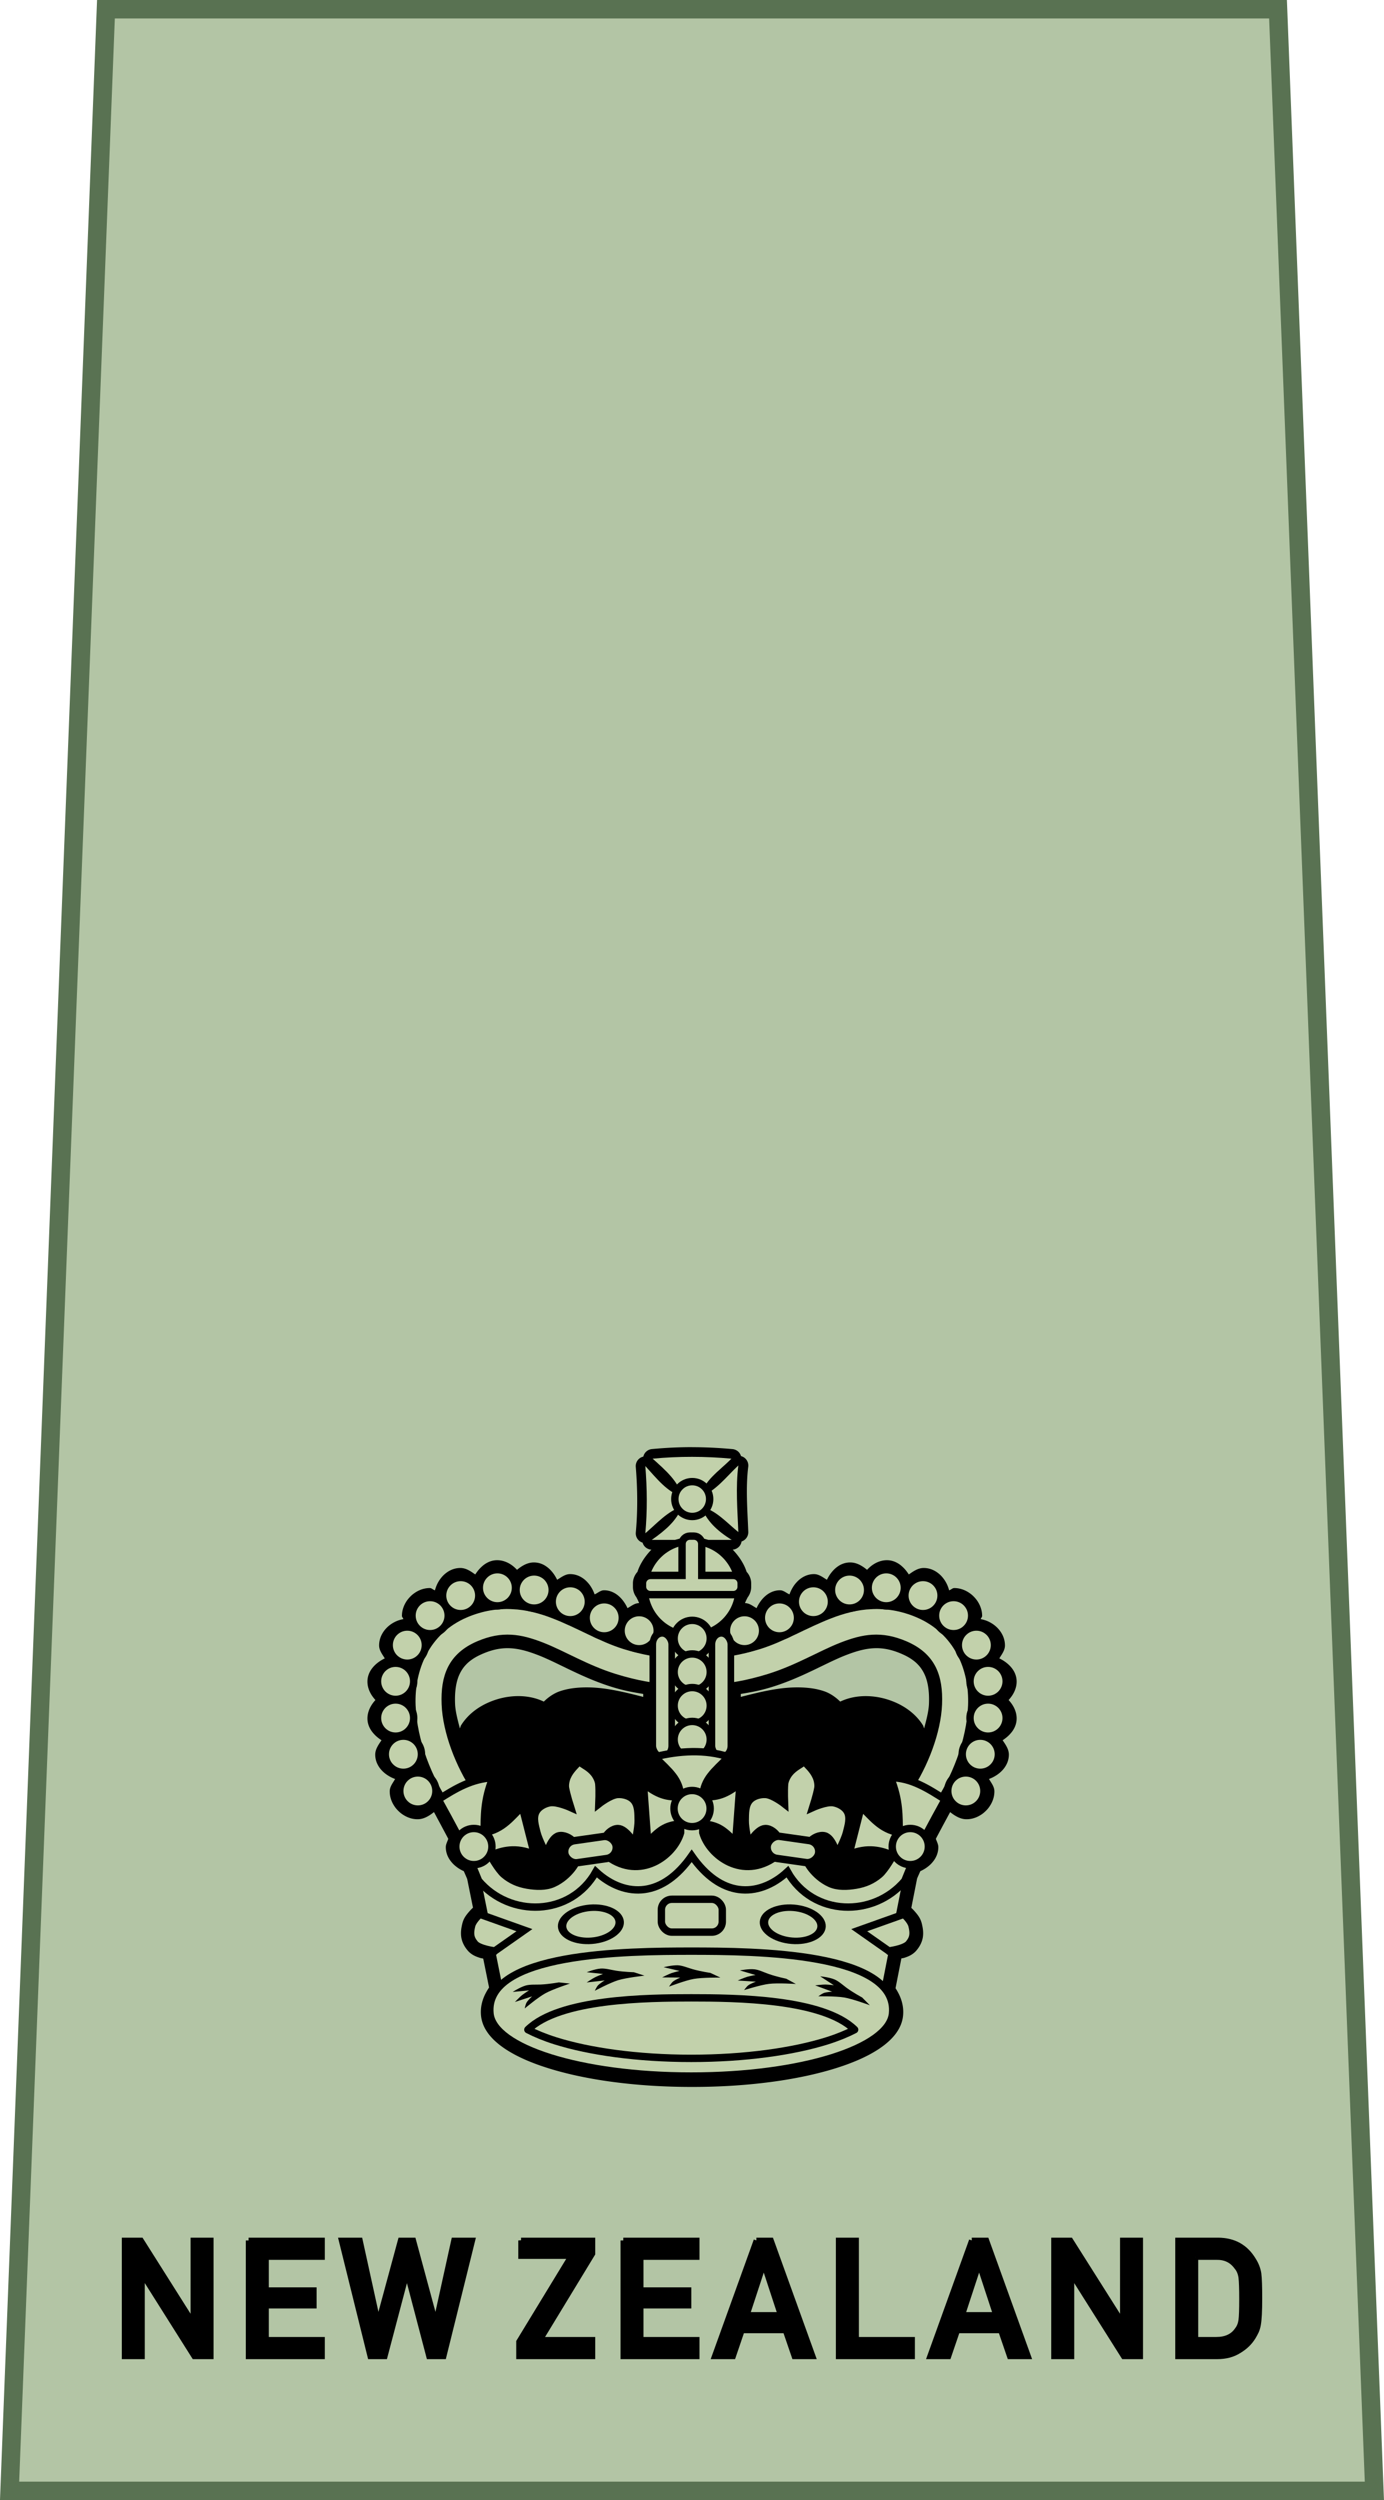 <?xml version="1.0" encoding="UTF-8" standalone="no"?>
<!-- Created with Inkscape (http://www.inkscape.org/) -->

<svg
   xmlns:dc="http://purl.org/dc/elements/1.1/"
   xmlns:cc="http://creativecommons.org/ns#"
   xmlns:rdf="http://www.w3.org/1999/02/22-rdf-syntax-ns#"
   xmlns:svg="http://www.w3.org/2000/svg"
   xmlns="http://www.w3.org/2000/svg"
   xmlns:sodipodi="http://sodipodi.sourceforge.net/DTD/sodipodi-0.dtd"
   xmlns:inkscape="http://www.inkscape.org/namespaces/inkscape"
   width="21.155mm"
   height="38.191mm"
   viewBox="0 0 74.959 135.323"
   id="svg9328"
   version="1.1"
   inkscape:version="0.91 r13725"
   sodipodi:docname="NZ Army OF-3.svg">
  <defs
     id="defs9330" />
  <sodipodi:namedview
     id="base"
     pagecolor="#ffffff"
     bordercolor="#666666"
     borderopacity="1.0"
     inkscape:pageopacity="0.0"
     inkscape:pageshadow="2"
     inkscape:zoom="3.3549346"
     inkscape:cx="37.479288"
     inkscape:cy="67.661528"
     inkscape:document-units="px"
     inkscape:current-layer="layer1"
     showgrid="false"
     fit-margin-top="0"
     fit-margin-left="0"
     fit-margin-right="0"
     fit-margin-bottom="0"
     inkscape:window-width="1366"
     inkscape:window-height="656"
     inkscape:window-x="0"
     inkscape:window-y="1"
     inkscape:window-maximized="1" />
  <g
     inkscape:label="Layer 1"
     inkscape:groupmode="layer"
     id="layer1"
     transform="translate(156.765,-464.701)">
    <g
       transform="translate(-34.657,32)"
       id="g15173">
      <g
         transform="translate(374.793,0)"
         id="g14274">
        <path
           style="fill:#b3c5a5;fill-opacity:1;fill-rule:evenodd;stroke:#597252;stroke-width:1;stroke-linecap:butt;stroke-linejoin:miter;stroke-miterlimit:4;stroke-dasharray:none;stroke-opacity:1"
           d="m -491.163,433.201 -5.219,134.323 73.919,0 -5.219,-134.323 z"
           id="path14276"
           inkscape:connector-curvature="0"
           sodipodi:nodetypes="ccccc" />
        <path
           id="path14278"
           d="m -490.153,553.968 0,6.275 0.943,0 0,-4.459 0.018,0 2.814,4.459 0.893,0 0,-6.275 -0.943,0 0,4.459 -0.018,0 -2.818,-4.459 -0.889,0 z m 6.715,0 0,6.275 3.979,0 0,-0.9 -3.033,0 0,-1.842 2.588,0 0,-0.844 -2.588,0 0,-1.789 3.033,0 0,-0.9 -3.979,0 z m 5.037,0 1.555,6.275 0.785,0 1.193,-4.523 0.016,0 1.188,4.523 0.791,0 1.555,-6.275 -0.994,0 -0.982,4.459 -0.018,0 -1.205,-4.459 -0.684,0 -1.209,4.459 -0.018,0 -0.979,-4.459 -0.994,0 z m 9.721,0 0,0.848 2.713,0 -2.824,4.635 0,0.793 3.978,0 0,-0.9 -2.834,0 2.834,-4.66 0,-0.715 -3.867,0 z m 5.537,0 0,6.275 3.977,0 0,-0.9 -3.033,0 0,-1.842 2.59,0 0,-0.844 -2.59,0 0,-1.789 3.033,0 0,-0.9 -3.977,0 z m 7.211,0 -2.264,6.275 1,0 0.478,-1.404 2.361,0 0.482,1.404 0.996,0 -2.264,-6.275 -0.791,0 z m 4.453,0 0,6.275 3.979,0 0,-0.9 -3.033,0 0,-5.375 -0.945,0 z m 7.211,0 -2.264,6.275 1,0 0.479,-1.404 2.361,0 0.482,1.404 0.996,0 -2.264,-6.275 -0.791,0 z m 4.453,0 0,6.275 0.945,0 0,-4.459 0.016,0 2.816,4.459 0.893,0 0,-6.275 -0.943,0 0,4.459 -0.018,0 -2.82,-4.459 -0.889,0 z m 6.717,0 0,6.275 2.115,0 c 0.467,0 0.86,-0.104 1.182,-0.311 0.325,-0.192 0.579,-0.437 0.762,-0.732 0.068,-0.112 0.125,-0.219 0.174,-0.322 0.046,-0.106 0.081,-0.226 0.104,-0.361 0.048,-0.267 0.072,-0.738 0.072,-1.412 0,-0.634 -0.015,-1.08 -0.047,-1.338 -0.04,-0.258 -0.136,-0.505 -0.287,-0.74 -0.421,-0.7 -1.053,-1.053 -1.896,-1.059 l -2.178,0 z m 0.943,0.9 1.129,0 c 0.478,-0.011 0.847,0.165 1.109,0.529 0.128,0.146 0.21,0.337 0.244,0.572 0.026,0.235 0.039,0.625 0.039,1.17 0,0.559 -0.013,0.941 -0.039,1.145 -0.029,0.207 -0.096,0.377 -0.201,0.512 -0.239,0.364 -0.623,0.547 -1.152,0.547 l -1.129,0 0,-4.475 z m -23.389,0.387 0.018,0 0.9,2.742 -1.818,0 0.9,-2.742 z m 11.664,0 0.018,0 0.9,2.742 -1.818,0 0.9,-2.742 z"
           style="font-variant:normal;font-weight:bold;font-size:medium;font-family:'DIN Alternate';-inkscape-font-specification:DINAlternate-Bold;writing-mode:lr-tb;fill:#000000;fill-opacity:1;fill-rule:nonzero;stroke:#000000;stroke-width:0.3;stroke-linecap:butt;stroke-linejoin:miter;stroke-miterlimit:10;stroke-dasharray:none;stroke-opacity:1"
           inkscape:connector-curvature="0" />
      </g>
      <g
         transform="translate(-11.031,364.456)"
         id="g29307"
         style="fill:#c2d1ab;fill-opacity:1;stroke:#000000">
        <path
           inkscape:connector-curvature="0"
           transform="translate(-260.754,25.488)"
           style="display:inline;fill:#000000;fill-opacity:1;stroke:none;stroke-width:0.4;stroke-linecap:butt;stroke-linejoin:miter;stroke-miterlimit:4;stroke-dasharray:none;stroke-opacity:1"
           d="m 187.168,121.086 c -0.728,-4.9e-4 -1.456,0.035 -2.184,0.104 a 0.527,0.527 0 0 0 -0.463,0.408 0.527,0.527 0 0 0 -0.41,0.557 c 0.097,1.189 0.11,2.371 0.002,3.549 a 0.527,0.527 0 0 0 0.367,0.551 0.527,0.527 0 0 0 0.477,0.379 c -0.368,0.386 -0.671,0.841 -0.799,1.359 l 0.209,-0.305 c -0.229,0.161 -0.41,0.445 -0.41,0.773 l 0,0.189 c 0,0.256 0.108,0.49 0.268,0.656 l -0.146,-0.322 c 0.016,0.199 0.157,0.358 0.213,0.549 -0.004,-2e-5 -0.006,-0.004 -0.01,-0.004 -0.233,9e-5 -0.415,0.163 -0.619,0.271 -0.243,-0.526 -0.686,-0.967 -1.271,-0.967 -0.192,9e-5 -0.336,0.147 -0.51,0.223 -0.206,-0.593 -0.694,-1.099 -1.33,-1.098 -0.263,1.1e-4 -0.476,0.171 -0.699,0.307 -0.249,-0.513 -0.685,-0.939 -1.26,-0.939 -0.344,1.4e-4 -0.651,0.181 -0.914,0.4 -0.282,-0.307 -0.658,-0.521 -1.076,-0.521 -0.513,2.1e-4 -0.91,0.345 -1.186,0.773 -0.246,-0.175 -0.502,-0.352 -0.805,-0.352 -0.677,2.8e-4 -1.213,0.561 -1.377,1.209 -0.101,-0.024 -0.174,-0.123 -0.279,-0.123 -0.79,-0.001 -1.509,0.718 -1.51,1.508 3e-5,0.066 0.067,0.111 0.076,0.176 -0.699,0.116 -1.312,0.706 -1.312,1.422 -4.1e-4,0.264 0.171,0.477 0.307,0.701 -0.513,0.25 -0.94,0.684 -0.939,1.26 1.6e-4,0.374 0.18,0.721 0.434,0.994 -0.253,0.273 -0.433,0.621 -0.434,0.994 -8e-4,0.509 0.338,0.907 0.762,1.184 -0.164,0.24 -0.34,0.485 -0.34,0.777 2.6e-4,0.628 0.495,1.108 1.078,1.32 -0.125,0.216 -0.293,0.417 -0.293,0.668 -0.001,0.79 0.718,1.509 1.508,1.51 0.334,-1.4e-4 0.629,-0.18 0.889,-0.389 0.156,0.291 0.426,0.792 0.775,1.449 -0.049,0.151 -0.135,0.292 -0.135,0.451 5.8e-4,0.59 0.44,1.061 0.975,1.299 0.064,0.144 0.124,0.281 0.184,0.424 l 0.314,1.553 c -0.019,0.017 -0.107,0.095 -0.221,0.229 -0.125,0.147 -0.283,0.328 -0.357,0.633 -0.055,0.225 -0.095,0.461 -0.059,0.721 0.037,0.26 0.163,0.516 0.346,0.73 0.213,0.249 0.457,0.335 0.672,0.404 0.069,0.022 0.11,0.023 0.174,0.039 l 0.316,1.566 c -0.294,0.433 -0.493,0.942 -0.436,1.523 0.067,0.676 0.521,1.235 1.15,1.689 0.63,0.454 1.467,0.833 2.479,1.15 2.023,0.636 4.745,1.018 7.801,1.018 3.056,0 5.778,-0.382 7.801,-1.018 1.011,-0.318 1.849,-0.696 2.479,-1.15 0.63,-0.454 1.082,-1.013 1.148,-1.689 0.056,-0.565 -0.131,-1.061 -0.408,-1.486 l 0.316,-1.611 c 0.062,-0.016 0.104,-0.017 0.17,-0.039 0.209,-0.069 0.444,-0.157 0.648,-0.396 0.183,-0.214 0.31,-0.469 0.348,-0.729 0.037,-0.26 -0.003,-0.496 -0.059,-0.723 -0.075,-0.306 -0.234,-0.486 -0.359,-0.633 -0.108,-0.127 -0.183,-0.193 -0.209,-0.217 l 0.312,-1.586 c 0.057,-0.137 0.116,-0.266 0.176,-0.402 0.534,-0.237 0.974,-0.709 0.975,-1.299 a 0.527,0.527 0 0 0 0,-0.002 c -3.2e-4,-0.159 -0.085,-0.3 -0.135,-0.451 0.348,-0.656 0.618,-1.155 0.775,-1.445 0.259,0.207 0.554,0.387 0.887,0.387 0.791,0.001 1.511,-0.719 1.51,-1.51 -1e-4,-0.252 -0.168,-0.454 -0.293,-0.67 0.581,-0.213 1.076,-0.692 1.076,-1.318 4.6e-4,-0.292 -0.174,-0.537 -0.338,-0.777 0.423,-0.277 0.761,-0.675 0.76,-1.184 -1.5e-4,-0.374 -0.182,-0.721 -0.436,-0.994 0.254,-0.273 0.435,-0.62 0.436,-0.994 9.1e-4,-0.575 -0.425,-1.01 -0.938,-1.26 0.136,-0.224 0.305,-0.438 0.305,-0.701 -3e-4,-0.715 -0.614,-1.305 -1.312,-1.422 0.01,-0.065 0.076,-0.11 0.076,-0.176 -3.3e-4,-0.789 -0.719,-1.507 -1.508,-1.508 -0.106,4e-5 -0.18,0.099 -0.281,0.123 -0.164,-0.648 -0.7,-1.209 -1.377,-1.209 -0.302,1.3e-4 -0.56,0.177 -0.805,0.352 -0.275,-0.429 -0.673,-0.773 -1.186,-0.773 -0.418,1.7e-4 -0.794,0.215 -1.076,0.521 -0.263,-0.219 -0.57,-0.4 -0.914,-0.4 -0.575,2.4e-4 -1.011,0.427 -1.26,0.939 -0.223,-0.136 -0.436,-0.307 -0.699,-0.307 -0.635,2.7e-4 -1.122,0.505 -1.328,1.098 -0.175,-0.076 -0.319,-0.223 -0.512,-0.223 -0.585,2.5e-4 -1.029,0.44 -1.271,0.967 -0.204,-0.109 -0.386,-0.271 -0.619,-0.271 -0.003,0 -0.005,0.004 -0.008,0.004 0.055,-0.188 0.194,-0.345 0.211,-0.541 l -0.146,0.32 c 0.163,-0.169 0.27,-0.404 0.27,-0.662 l 0,-0.189 c 0,-0.332 -0.184,-0.616 -0.414,-0.775 l 0.211,0.305 c -0.128,-0.517 -0.43,-0.972 -0.797,-1.357 a 0.527,0.527 0 0 0 0.48,-0.443 0.527,0.527 0 0 0 0.363,-0.523 c -0.048,-1.219 -0.144,-2.392 -0.002,-3.521 a 0.527,0.527 0 0 0 -0.393,-0.576 0.527,0.527 0 0 0 -0.457,-0.379 c -0.727,-0.067 -1.456,-0.103 -2.184,-0.104 z m -9.834,10.885 c 0.465,0.026 0.939,0.16 1.49,0.373 1.08,0.418 2.363,1.213 3.99,1.719 0.678,0.211 1.194,0.296 1.701,0.381 l 0,0.16 c -0.943,-0.239 -1.933,-0.488 -2.869,-0.512 -0.577,-0.015 -1.128,0.033 -1.625,0.199 -0.339,0.113 -0.634,0.318 -0.891,0.568 -0.9,-0.431 -2.045,-0.382 -3.035,0.065 -0.575,0.259 -1.1,0.661 -1.449,1.223 -0.03,0.048 -0.036,0.112 -0.062,0.162 -0.117,-0.453 -0.244,-0.914 -0.26,-1.322 -0.028,-0.698 0.057,-1.251 0.275,-1.678 0.219,-0.427 0.569,-0.762 1.217,-1.039 0.584,-0.25 1.052,-0.325 1.518,-0.299 z m 19.646,0 c 0.465,-0.026 0.936,0.049 1.52,0.299 0.648,0.277 0.997,0.613 1.215,1.039 0.218,0.426 0.303,0.979 0.275,1.678 -0.016,0.409 -0.143,0.869 -0.26,1.322 -0.027,-0.05 -0.033,-0.114 -0.062,-0.162 -0.349,-0.561 -0.874,-0.963 -1.449,-1.223 -0.99,-0.446 -2.135,-0.495 -3.035,-0.065 -0.257,-0.25 -0.551,-0.455 -0.891,-0.568 -0.497,-0.166 -1.048,-0.214 -1.625,-0.199 -0.936,0.024 -1.926,0.272 -2.869,0.512 l 0,-0.16 c 0.507,-0.085 1.022,-0.17 1.701,-0.381 1.628,-0.506 2.912,-1.301 3.992,-1.719 0.552,-0.214 1.023,-0.347 1.488,-0.373 z m 3.055,6.146 -0.01,0.1 c 0.004,-0.023 -0.004,-0.042 0,-0.065 4.7e-4,-0.018 0.01,-0.017 0.01,-0.035 z m -25.756,0.002 c -7e-5,0.018 0.009,0.018 0.01,0.035 0.004,0.022 -0.004,0.041 0,0.062 l -0.01,-0.098 z"
           id="path29309" />
        <g
           transform="matrix(0.983,0,0,0.983,-168.806,37.606)"
           style="fill:#c2d1ab;fill-opacity:1;stroke:#000000;stroke-width:0.407;stroke-miterlimit:4;stroke-dasharray:none;stroke-opacity:1"
           id="g29311">
          <path
             sodipodi:nodetypes="ccsscccccsscccc"
             inkscape:connector-curvature="0"
             id="path29313"
             d="M 89.284,136.426 86.286,135.712 c 0,0 -2.147,-2.505 -2.316,-4.003 -0.078,-0.691 0.565,-1.785 0.586,-2.479 0.011,-0.359 -0.267,-0.693 -0.266,-1.051 -0.506,-2.749 3.084,-3.734 4.516,-2.668 1.153,-1.94 6.22,-0.232 8.047,0.41 1.828,-0.642 6.895,-2.35 8.047,-0.41 1.432,-1.067 5.022,-0.081 4.516,2.668 0.002,0.358 -0.276,0.692 -0.266,1.051 0.021,0.694 0.663,1.788 0.586,2.479 -0.169,1.499 -2.316,4.003 -2.316,4.003 l -2.998,0.714 -7.569,-0.714 z"
             style="display:inline;fill:#000000;fill-opacity:1;stroke:#000000;stroke-width:0.407;stroke-linecap:butt;stroke-linejoin:miter;stroke-miterlimit:4;stroke-dasharray:none;stroke-opacity:1" />
          <g
             style="fill:#c2d1ab;fill-opacity:1;stroke:#000000;stroke-width:1.105;stroke-miterlimit:4;stroke-dasharray:none;stroke-opacity:1"
             id="g29315"
             transform="matrix(0.368,0,0,0.368,79.767,111.977)">
            <g
               style="fill:#c2d1ab;fill-opacity:1;stroke:#000000;stroke-width:1.105;stroke-miterlimit:4;stroke-dasharray:none;stroke-opacity:1"
               transform="matrix(-1,0,0,1,92.821,0)"
               id="g29317">
              <path
                 id="path29319"
                 style="color:#000000;font-style:normal;font-variant:normal;font-weight:normal;font-stretch:normal;font-size:medium;line-height:normal;font-family:Sans;-inkscape-font-specification:Sans;text-indent:0;text-align:start;text-decoration:none;text-decoration-line:none;letter-spacing:normal;word-spacing:normal;text-transform:none;direction:ltr;block-progression:tb;writing-mode:lr-tb;baseline-shift:baseline;text-anchor:start;display:inline;overflow:visible;visibility:visible;fill:#c2d1ab;fill-opacity:1;stroke:#000000;stroke-width:1.105;stroke-miterlimit:4;stroke-dasharray:none;stroke-opacity:1;marker:none;enable-background:accumulate"
                 d="m 19.531,20.625 c -2.208,-0.104 -4.564,0.241 -7,1.281 C 6.598,24.44 4.285,30.138 4.5,35.594 4.715,41.05 6.976,46.595 9.844,50.875 L 14,48.094 C 11.595,44.505 9.663,39.553 9.5,35.406 9.337,31.259 10.444,28.232 14.5,26.5 c 3.57,-1.525 6.223,-1.044 9.406,0.188 3.184,1.232 6.652,3.387 10.938,4.719 6.74,2.095 10.688,1.531 10.688,1.531 l 0,-5 c 0,0 -3.515,0.451 -9.188,-1.312 -3.508,-1.09 -6.833,-3.127 -10.625,-4.594 -1.896,-0.734 -3.98,-1.302 -6.188,-1.406 z"
                 inkscape:connector-curvature="0"
                 sodipodi:nodetypes="sssccssssccsss" />
              <g
                 style="fill:#c2d1ab;fill-opacity:1;stroke:#000000;stroke-width:1.105;stroke-miterlimit:4;stroke-dasharray:none;stroke-opacity:1"
                 id="g29321">
                <circle
                   style="display:inline;fill:#c2d1ab;fill-opacity:1;stroke:#000000;stroke-width:1.526;stroke-miterlimit:4;stroke-dasharray:none;stroke-opacity:1"
                   id="circle29323"
                   transform="matrix(-0.724,0,0,0.724,163.617,-37.584)"
                   cx="172.785"
                   cy="85.622"
                   r="3.742" />
                <circle
                   style="display:inline;fill:#c2d1ab;fill-opacity:1;stroke:#000000;stroke-width:1.526;stroke-miterlimit:4;stroke-dasharray:none;stroke-opacity:1"
                   id="circle29325"
                   transform="matrix(-0.724,0,0,0.724,158.39,-39.506)"
                   cx="172.785"
                   cy="85.622"
                   r="3.742" />
                <circle
                   style="display:inline;fill:#c2d1ab;fill-opacity:1;stroke:#000000;stroke-width:1.526;stroke-miterlimit:4;stroke-dasharray:none;stroke-opacity:1"
                   id="circle29327"
                   transform="matrix(-0.724,0,0,0.724,153.309,-41.922)"
                   cx="172.785"
                   cy="85.622"
                   r="3.742" />
                <circle
                   style="display:inline;fill:#c2d1ab;fill-opacity:1;stroke:#000000;stroke-width:1.526;stroke-miterlimit:4;stroke-dasharray:none;stroke-opacity:1"
                   id="circle29329"
                   transform="matrix(-0.724,0,0,0.724,147.894,-43.671)"
                   cx="172.785"
                   cy="85.622"
                   r="3.742" />
                <circle
                   style="display:inline;fill:#c2d1ab;fill-opacity:1;stroke:#000000;stroke-width:1.526;stroke-miterlimit:4;stroke-dasharray:none;stroke-opacity:1"
                   id="circle29331"
                   transform="matrix(-0.724,0,0,0.724,142.396,-44.004)"
                   cx="172.785"
                   cy="85.622"
                   r="3.742" />
                <circle
                   style="display:inline;fill:#c2d1ab;fill-opacity:1;stroke:#000000;stroke-width:1.526;stroke-miterlimit:4;stroke-dasharray:none;stroke-opacity:1"
                   id="circle29333"
                   transform="matrix(-0.724,0,0,0.724,136.898,-42.838)"
                   cx="172.785"
                   cy="85.622"
                   r="3.742" />
                <circle
                   style="display:inline;fill:#c2d1ab;fill-opacity:1;stroke:#000000;stroke-width:1.526;stroke-miterlimit:4;stroke-dasharray:none;stroke-opacity:1"
                   id="circle29335"
                   transform="matrix(-0.724,0,0,0.724,132.317,-39.839)"
                   cx="172.785"
                   cy="85.622"
                   r="3.742" />
                <circle
                   style="display:inline;fill:#c2d1ab;fill-opacity:1;stroke:#000000;stroke-width:1.526;stroke-miterlimit:4;stroke-dasharray:none;stroke-opacity:1"
                   id="circle29337"
                   transform="matrix(-0.724,0,0,0.724,128.901,-35.424)"
                   cx="172.785"
                   cy="85.622"
                   r="3.742" />
                <circle
                   style="display:inline;fill:#c2d1ab;fill-opacity:1;stroke:#000000;stroke-width:1.526;stroke-miterlimit:4;stroke-dasharray:none;stroke-opacity:1"
                   id="circle29339"
                   transform="matrix(-0.724,0,0,0.724,127.152,-30.009)"
                   cx="172.785"
                   cy="85.622"
                   r="3.742" />
                <circle
                   style="display:inline;fill:#c2d1ab;fill-opacity:1;stroke:#000000;stroke-width:1.526;stroke-miterlimit:4;stroke-dasharray:none;stroke-opacity:1"
                   id="circle29341"
                   transform="matrix(-0.724,0,0,0.724,127.152,-24.511)"
                   cx="172.785"
                   cy="85.622"
                   r="3.742" />
                <circle
                   style="display:inline;fill:#c2d1ab;fill-opacity:1;stroke:#000000;stroke-width:1.526;stroke-miterlimit:4;stroke-dasharray:none;stroke-opacity:1"
                   id="circle29343"
                   transform="matrix(-0.724,0,0,0.724,128.318,-19.097)"
                   cx="172.785"
                   cy="85.622"
                   r="3.742" />
                <circle
                   style="display:inline;fill:#c2d1ab;fill-opacity:1;stroke:#000000;stroke-width:1.526;stroke-miterlimit:4;stroke-dasharray:none;stroke-opacity:1"
                   id="circle29345"
                   transform="matrix(-0.724,0,0,0.724,130.484,-13.599)"
                   cx="172.785"
                   cy="85.622"
                   r="3.742" />
              </g>
            </g>
            <g
               style="fill:#c2d1ab;fill-opacity:1;stroke:#000000;stroke-width:1.105;stroke-miterlimit:4;stroke-dasharray:none;stroke-opacity:1"
               id="g29347">
              <path
                 id="path29349"
                 style="color:#000000;font-style:normal;font-variant:normal;font-weight:normal;font-stretch:normal;font-size:medium;line-height:normal;font-family:Sans;-inkscape-font-specification:Sans;text-indent:0;text-align:start;text-decoration:none;text-decoration-line:none;letter-spacing:normal;word-spacing:normal;text-transform:none;direction:ltr;block-progression:tb;writing-mode:lr-tb;baseline-shift:baseline;text-anchor:start;display:inline;overflow:visible;visibility:visible;fill:#c2d1ab;fill-opacity:1;stroke:#000000;stroke-width:1.105;stroke-miterlimit:4;stroke-dasharray:none;stroke-opacity:1;marker:none;enable-background:accumulate"
                 d="m 19.531,20.625 c -2.208,-0.104 -4.564,0.241 -7,1.281 C 6.598,24.44 4.285,30.138 4.5,35.594 4.715,41.05 6.976,46.595 9.844,50.875 L 14,48.094 C 11.595,44.505 9.663,39.553 9.5,35.406 9.337,31.259 10.444,28.232 14.5,26.5 c 3.57,-1.525 6.223,-1.044 9.406,0.188 3.184,1.232 6.652,3.387 10.938,4.719 6.74,2.095 10.688,1.531 10.688,1.531 l 0,-5 c 0,0 -3.515,0.451 -9.188,-1.312 -3.508,-1.09 -6.833,-3.127 -10.625,-4.594 -1.896,-0.734 -3.98,-1.302 -6.188,-1.406 z"
                 inkscape:connector-curvature="0"
                 sodipodi:nodetypes="sssccssssccsss" />
              <g
                 style="fill:#c2d1ab;fill-opacity:1;stroke:#000000;stroke-width:1.105;stroke-miterlimit:4;stroke-dasharray:none;stroke-opacity:1"
                 id="g29351">
                <circle
                   style="display:inline;fill:#c2d1ab;fill-opacity:1;stroke:#000000;stroke-width:1.526;stroke-miterlimit:4;stroke-dasharray:none;stroke-opacity:1"
                   id="circle29353"
                   transform="matrix(-0.724,0,0,0.724,163.617,-37.584)"
                   cx="172.785"
                   cy="85.622"
                   r="3.742" />
                <circle
                   style="display:inline;fill:#c2d1ab;fill-opacity:1;stroke:#000000;stroke-width:1.526;stroke-miterlimit:4;stroke-dasharray:none;stroke-opacity:1"
                   id="circle29355"
                   transform="matrix(-0.724,0,0,0.724,158.39,-39.506)"
                   cx="172.785"
                   cy="85.622"
                   r="3.742" />
                <circle
                   style="display:inline;fill:#c2d1ab;fill-opacity:1;stroke:#000000;stroke-width:1.526;stroke-miterlimit:4;stroke-dasharray:none;stroke-opacity:1"
                   id="circle29357"
                   transform="matrix(-0.724,0,0,0.724,153.309,-41.922)"
                   cx="172.785"
                   cy="85.622"
                   r="3.742" />
                <circle
                   style="display:inline;fill:#c2d1ab;fill-opacity:1;stroke:#000000;stroke-width:1.526;stroke-miterlimit:4;stroke-dasharray:none;stroke-opacity:1"
                   id="circle29359"
                   transform="matrix(-0.724,0,0,0.724,147.894,-43.671)"
                   cx="172.785"
                   cy="85.622"
                   r="3.742" />
                <circle
                   style="display:inline;fill:#c2d1ab;fill-opacity:1;stroke:#000000;stroke-width:1.526;stroke-miterlimit:4;stroke-dasharray:none;stroke-opacity:1"
                   id="circle29361"
                   transform="matrix(-0.724,0,0,0.724,142.396,-44.004)"
                   cx="172.785"
                   cy="85.622"
                   r="3.742" />
                <circle
                   style="display:inline;fill:#c2d1ab;fill-opacity:1;stroke:#000000;stroke-width:1.526;stroke-miterlimit:4;stroke-dasharray:none;stroke-opacity:1"
                   id="circle29363"
                   transform="matrix(-0.724,0,0,0.724,136.898,-42.838)"
                   cx="172.785"
                   cy="85.622"
                   r="3.742" />
                <circle
                   style="display:inline;fill:#c2d1ab;fill-opacity:1;stroke:#000000;stroke-width:1.526;stroke-miterlimit:4;stroke-dasharray:none;stroke-opacity:1"
                   id="circle29365"
                   transform="matrix(-0.724,0,0,0.724,132.317,-39.839)"
                   cx="172.785"
                   cy="85.622"
                   r="3.742" />
                <circle
                   style="display:inline;fill:#c2d1ab;fill-opacity:1;stroke:#000000;stroke-width:1.526;stroke-miterlimit:4;stroke-dasharray:none;stroke-opacity:1"
                   id="circle29367"
                   transform="matrix(-0.724,0,0,0.724,128.901,-35.424)"
                   cx="172.785"
                   cy="85.622"
                   r="3.742" />
                <circle
                   style="display:inline;fill:#c2d1ab;fill-opacity:1;stroke:#000000;stroke-width:1.526;stroke-miterlimit:4;stroke-dasharray:none;stroke-opacity:1"
                   id="circle29369"
                   transform="matrix(-0.724,0,0,0.724,127.152,-30.009)"
                   cx="172.785"
                   cy="85.622"
                   r="3.742" />
                <circle
                   style="display:inline;fill:#c2d1ab;fill-opacity:1;stroke:#000000;stroke-width:1.526;stroke-miterlimit:4;stroke-dasharray:none;stroke-opacity:1"
                   id="circle29371"
                   transform="matrix(-0.724,0,0,0.724,127.152,-24.511)"
                   cx="172.785"
                   cy="85.622"
                   r="3.742" />
                <circle
                   style="display:inline;fill:#c2d1ab;fill-opacity:1;stroke:#000000;stroke-width:1.526;stroke-miterlimit:4;stroke-dasharray:none;stroke-opacity:1"
                   id="circle29373"
                   transform="matrix(-0.724,0,0,0.724,128.318,-19.097)"
                   cx="172.785"
                   cy="85.622"
                   r="3.742" />
                <circle
                   style="display:inline;fill:#c2d1ab;fill-opacity:1;stroke:#000000;stroke-width:1.526;stroke-miterlimit:4;stroke-dasharray:none;stroke-opacity:1"
                   id="circle29375"
                   transform="matrix(-0.724,0,0,0.724,130.484,-13.599)"
                   cx="172.785"
                   cy="85.622"
                   r="3.742" />
              </g>
            </g>
          </g>
          <g
             style="fill:#c2d1ab;fill-opacity:1;stroke:#000000;stroke-width:1.105;stroke-miterlimit:4;stroke-dasharray:none;stroke-opacity:1"
             id="g29377"
             transform="matrix(0.368,0,0,0.368,79.321,111.206)">
            <g
               transform="translate(-153.481,-2.687)"
               id="g29379"
               style="fill:#c2d1ab;fill-opacity:1;stroke:#000000;stroke-width:1.105;stroke-miterlimit:4;stroke-dasharray:none;stroke-opacity:1">
              <path
                 inkscape:connector-curvature="0"
                 sodipodi:nodetypes="ccccccccccccc"
                 id="path29381"
                 d="m 199.623,9.115 c -0.467,-2.207 -2.452,-3.928 -4.387,-5.665 3.932,-0.371 7.863,-0.36 11.795,0 -1.776,1.811 -4.312,3.41 -4.491,5.665 2.29,-0.992 3.765,-3.002 5.527,-4.653 -0.417,3.323 -0.13,6.647 0,9.97 -1.751,-1.405 -3.244,-3.187 -5.527,-3.817 0.679,2.062 2.35,3.646 4.534,4.985 l -11.969,0 c 1.981,-1.385 3.778,-2.893 4.518,-4.985 -2.175,0.701 -3.738,2.516 -5.484,3.998 0.308,-3.353 0.272,-6.707 0,-10.06 1.681,1.826 3.249,3.889 5.484,4.563 z"
                 style="fill:#c2d1ab;fill-opacity:1;stroke:none;stroke-width:1.105;stroke-miterlimit:4;stroke-dasharray:none;stroke-opacity:1" />
              <circle
                 transform="matrix(-0.697,0,0,0.697,321.596,-50.185)"
                 id="circle29383"
                 style="display:inline;fill:#c2d1ab;fill-opacity:1;stroke:#000000;stroke-width:1.585;stroke-miterlimit:4;stroke-dasharray:none;stroke-opacity:1"
                 cx="172.785"
                 cy="85.622"
                 r="3.742" />
              <ellipse
                 transform="matrix(0.672,0,0,0.698,85.5,-10.472)"
                 id="ellipse29385"
                 style="fill:#c2d1ab;fill-opacity:1;stroke:#000000;stroke-width:1.614;stroke-miterlimit:4;stroke-dasharray:none;stroke-opacity:1"
                 cx="171.995"
                 cy="47.735"
                 rx="10.542"
                 ry="10.152" />
              <path
                 sodipodi:nodetypes="ccccccccccccccc"
                 id="path29387"
                 d="m 200.815,15.038 c -0.653,0 -1.177,0.524 -1.177,1.177 l 0,4.704 -4.725,0 c -0.653,0 -1.199,0.524 -1.199,1.177 l 0,0.526 c 0,0.653 0.545,1.177 1.199,1.177 l 12.4,0 c 0.653,0 1.177,-0.524 1.177,-1.177 l 0,-0.526 c 0,-0.653 -0.524,-1.177 -1.177,-1.177 l -4.725,0 0,-4.704 c 0,-0.653 -0.524,-1.177 -1.177,-1.177 l -0.597,0 z"
                 style="display:inline;fill:#c2d1ab;fill-opacity:1;stroke:#000000;stroke-width:1.105;stroke-miterlimit:4;stroke-dasharray:none;stroke-opacity:1"
                 inkscape:connector-curvature="0" />
            </g>
            <g
               style="fill:#c2d1ab;fill-opacity:1;stroke:#000000;stroke-width:1.105;stroke-miterlimit:4;stroke-dasharray:none;stroke-opacity:1"
               transform="translate(3.505,2.094)"
               id="g29389">
              <rect
                 ry="2.294"
                 y="25.492"
                 x="38.97"
                 height="17.473"
                 width="10.294"
                 id="rect29391"
                 style="fill:#c2d1ab;fill-opacity:1;stroke:#000000;stroke-width:1.105;stroke-miterlimit:4;stroke-dasharray:none;stroke-opacity:1" />
              <g
                 id="g29393"
                 style="fill:#c2d1ab;fill-opacity:1;stroke:#000000;stroke-width:0.983;stroke-miterlimit:4;stroke-dasharray:none;stroke-opacity:1"
                 transform="matrix(1,0,0,1.264,-157.098,-10.014)">
                <rect
                   style="fill:#c2d1ab;fill-opacity:1;stroke:#000000;stroke-width:0.983;stroke-miterlimit:4;stroke-dasharray:none;stroke-opacity:1"
                   id="rect29395"
                   width="2.83"
                   height="14.824"
                   x="195.371"
                   y="27.445"
                   ry="1.415" />
                <rect
                   style="display:inline;fill:#c2d1ab;fill-opacity:1;stroke:#000000;stroke-width:0.983;stroke-miterlimit:4;stroke-dasharray:none;stroke-opacity:1"
                   id="rect29397"
                   width="2.83"
                   height="14.824"
                   x="204.228"
                   y="27.445"
                   ry="1.415" />
              </g>
              <circle
                 transform="matrix(-0.724,0,0,0.724,169.269,-36.423)"
                 id="circle29399"
                 style="display:inline;fill:#c2d1ab;fill-opacity:1;stroke:#000000;stroke-width:1.526;stroke-miterlimit:4;stroke-dasharray:none;stroke-opacity:1"
                 cx="172.785"
                 cy="85.622"
                 r="3.742" />
              <circle
                 transform="matrix(-0.724,0,0,0.724,169.269,-31.394)"
                 id="circle29401"
                 style="display:inline;fill:#c2d1ab;fill-opacity:1;stroke:#000000;stroke-width:1.526;stroke-miterlimit:4;stroke-dasharray:none;stroke-opacity:1"
                 cx="172.785"
                 cy="85.622"
                 r="3.742" />
              <circle
                 transform="matrix(-0.724,0,0,0.724,169.269,-26.365)"
                 id="circle29403"
                 style="display:inline;fill:#c2d1ab;fill-opacity:1;stroke:#000000;stroke-width:1.526;stroke-miterlimit:4;stroke-dasharray:none;stroke-opacity:1"
                 cx="172.785"
                 cy="85.622"
                 r="3.742" />
              <circle
                 transform="matrix(-0.724,0,0,0.724,169.269,-21.3)"
                 id="circle29405"
                 style="display:inline;fill:#c2d1ab;fill-opacity:1;stroke:#000000;stroke-width:1.526;stroke-miterlimit:4;stroke-dasharray:none;stroke-opacity:1"
                 cx="172.785"
                 cy="85.622"
                 r="3.742" />
            </g>
          </g>
          <g
             id="g29407"
             style="fill:#c2d1ab;fill-opacity:1;stroke:#000000;stroke-width:1.105;stroke-miterlimit:4;stroke-dasharray:none;stroke-opacity:1"
             transform="matrix(0.368,0,0,0.368,79.321,111.41)">
            <path
               sodipodi:nodetypes="cccccccc"
               inkscape:connector-curvature="0"
               id="path29409"
               d="m 14.977,60.713 c 7.565,6.038 13.282,6.536 16.322,-1 5.441,3.444 10.882,4.133 16.322,-1 5.441,5.486 10.882,5.008 16.322,1 1.959,7.993 7.572,7.948 16.322,1 L 76.434,80.172 18.938,80.342 Z"
               style="fill:#c2d1ab;fill-opacity:1;stroke:#000000;stroke-width:1.105;stroke-miterlimit:4;stroke-dasharray:none;stroke-opacity:1" />
            <g
               id="g29411"
               style="fill:#c2d1ab;fill-opacity:1;stroke:#000000;stroke-width:1.105;stroke-miterlimit:4;stroke-dasharray:none;stroke-opacity:1">
              <rect
                 ry="1.569"
                 y="66.134"
                 x="43.062"
                 height="4.917"
                 width="9.119"
                 id="rect29413"
                 style="display:inline;fill:#c2d1ab;fill-opacity:1;stroke:#000000;stroke-width:1.105;stroke-miterlimit:4;stroke-dasharray:none;stroke-opacity:1" />
              <ellipse
                 ry="4.23"
                 rx="5.775"
                 cy="104.188"
                 cx="151.708"
                 transform="matrix(0.74,-0.105,0.136,0.571,-93.923,26.314)"
                 id="ellipse29415"
                 style="display:inline;fill:#c2d1ab;fill-opacity:1;stroke:#000000;stroke-width:1.672;stroke-miterlimit:4;stroke-dasharray:none;stroke-opacity:1" />
              <path
                 sodipodi:nodetypes="cccssc"
                 id="path29417"
                 d="m 18.135,73.861 4.421,-3.102 -6.687,-2.382 c 0,0 -1.023,0.913 -1.216,1.702 -0.267,1.092 -0.261,1.847 0.486,2.723 0.667,0.781 2.995,1.06 2.995,1.06 z"
                 style="display:inline;fill:#c2d1ab;fill-opacity:1;stroke:#000000;stroke-width:1.105;stroke-linecap:butt;stroke-linejoin:miter;stroke-miterlimit:4;stroke-dasharray:none;stroke-opacity:1"
                 inkscape:connector-curvature="0" />
              <ellipse
                 ry="4.23"
                 rx="5.775"
                 cy="104.188"
                 cx="151.708"
                 transform="matrix(-0.74,-0.105,-0.136,0.571,189.167,26.314)"
                 id="ellipse29419"
                 style="display:inline;fill:#c2d1ab;fill-opacity:1;stroke:#000000;stroke-width:1.672;stroke-miterlimit:4;stroke-dasharray:none;stroke-opacity:1" />
              <path
                 sodipodi:nodetypes="cccssc"
                 id="path29421"
                 d="m 77.108,73.861 -4.421,-3.102 6.687,-2.382 c 0,0 1.023,0.913 1.216,1.702 0.267,1.092 0.261,1.847 -0.486,2.723 -0.667,0.781 -2.995,1.06 -2.995,1.06 z"
                 style="display:inline;fill:#c2d1ab;fill-opacity:1;stroke:#000000;stroke-width:1.105;stroke-linecap:butt;stroke-linejoin:miter;stroke-miterlimit:4;stroke-dasharray:none;stroke-opacity:1"
                 inkscape:connector-curvature="0" />
            </g>
          </g>
          <g
             style="fill:#c2d1ab;fill-opacity:1;stroke:#000000;stroke-width:1.337;stroke-miterlimit:4;stroke-dasharray:none;stroke-opacity:1"
             id="g29423"
             transform="matrix(0.304,0,0,0.304,79.355,111.372)">
            <path
               sodipodi:nodetypes="scscsccccccssscsscscscccccccscccssccccccccccccccsscccscccccccscscsscsssccccccscscscs"
               inkscape:connector-curvature="0"
               d="m 48.982,78.405 c -3.035,0.415 -6.158,-0.741 -8.825,-3.214 -2.285,4.075 -6.215,6.175 -10.283,6.392 -4.008,0.213 -8.151,-1.402 -10.987,-4.757 -0.864,-2.168 -1.739,-4.214 -2.535,-5.813 -1.55,-3.114 -4.766,-8.905 -4.766,-8.905 3.232,-2.058 6.04,-3.712 9.882,-3.952 -1.65,4.107 -1.536,6.978 -1.569,9.953 3.458,-0.556 5.047,-3.006 6.902,-4.684 l 2.196,8.636 c -3.462,-1.436 -5.77,-0.717 -8,0.146 0,0 1.429,2.607 2.51,3.513 1.236,1.036 2.6,1.629 4.235,1.903 1.547,0.259 3.292,0.348 4.706,-0.293 2.979,-1.35 4.497,-4.294 4.078,-4.098 0,0 0.299,-2.583 -0.471,-3.513 -0.576,-0.696 -1.759,-1.262 -2.667,-1.025 -1.431,0.374 -2.196,3.367 -2.196,3.367 0,0 -1.376,-2.548 -1.725,-3.952 -0.308,-1.237 -0.767,-2.671 -0.157,-3.806 0.455,-0.847 1.512,-1.437 2.51,-1.61 1.322,-0.229 3.765,0.878 3.765,0.878 0,0 -0.729,-2.295 -0.941,-3.513 -0.109,-0.626 0.054,-1.463 0.314,-2.049 0.594,-1.339 1.541,-2.046 2.144,-2.812 0.806,0.75 1.798,1.019 2.727,2.18 0.407,0.508 0.785,1.283 0.844,1.914 0.116,1.23 0.013,3.621 0.013,3.621 0,0 2.076,-1.633 3.418,-1.715 1.013,-0.062 2.193,0.269 2.857,0.985 0.89,0.96 0.823,2.456 0.851,3.725 0.031,1.441 -0.631,4.227 -0.631,4.227 0,0 -1.53,-2.726 -3.016,-2.76 -0.942,-0.022 -1.94,0.798 -2.315,1.605 -0.501,1.078 0.469,3.513 0.469,3.513 5.869,4.276 11.943,-0.11 13.188,-4.384 l 0,-1.61 c -2.458,0.316 -3.503,0.719 -5.961,3.367 L 48.763,59.18 c 2.353,1.985 4.392,2.699 6.745,2.342 -0.221,-3.105 -1.99,-4.42 -4.706,-7.137 4.427,-1.107 9.139,-1.382 13.421,0 -2.716,2.716 -4.485,4.032 -4.706,7.137 2.353,0.357 4.392,-0.357 6.745,-2.342 L 65.478,69.865 c -2.458,-2.648 -3.503,-3.051 -5.961,-3.367 l 0,1.61 c 1.246,4.274 7.319,8.659 13.188,4.384 0,0 0.97,-2.435 0.469,-3.513 -0.375,-0.807 -1.373,-1.626 -2.315,-1.605 -1.486,0.034 -3.016,2.76 -3.016,2.76 0,0 -0.662,-2.785 -0.631,-4.227 0.027,-1.269 -0.04,-2.765 0.851,-3.725 0.664,-0.716 1.844,-1.047 2.857,-0.985 1.341,0.081 3.418,1.715 3.418,1.715 0,0 -0.102,-2.391 0.013,-3.621 0.059,-0.632 0.437,-1.406 0.844,-1.914 0.929,-1.161 1.921,-1.43 2.727,-2.18 0.603,0.766 1.549,1.473 2.144,2.812 0.26,0.586 0.423,1.423 0.314,2.049 -0.212,1.218 -0.941,3.513 -0.941,3.513 0,0 2.443,-1.107 3.765,-0.878 0.998,0.173 2.055,0.763 2.51,1.61 0.61,1.135 0.151,2.569 -0.157,3.806 -0.35,1.404 -1.725,3.952 -1.725,3.952 0,0 -0.765,-2.993 -2.196,-3.367 -0.908,-0.237 -2.091,0.328 -2.667,1.025 -0.769,0.93 -0.471,3.513 -0.471,3.513 -0.419,-0.195 1.1,2.749 4.078,4.098 1.414,0.641 3.158,0.552 4.706,0.293 1.636,-0.274 2.999,-0.866 4.235,-1.903 1.081,-0.906 2.51,-3.513 2.51,-3.513 -2.23,-0.864 -4.538,-1.582 -8,-0.146 l 2.196,-8.636 c 1.855,1.678 3.444,4.128 6.902,4.684 -0.033,-2.975 0.082,-5.846 -1.569,-9.953 3.728,0.013 6.792,1.98 9.882,3.952 0,0 -3.216,5.791 -4.766,8.905 -0.796,1.599 -1.671,3.645 -2.535,5.813 -2.836,3.355 -6.979,4.97 -10.987,4.757 -4.068,-0.216 -7.998,-2.316 -10.283,-6.392 -2.667,2.474 -5.79,3.629 -8.825,3.214 -3.004,-0.41 -5.923,-2.359 -8.531,-6.091 -2.608,3.732 -5.526,5.68 -8.531,6.091 z"
               style="display:inline;fill:#c2d1ab;fill-opacity:1;stroke:#000000;stroke-width:1.337;stroke-linecap:butt;stroke-linejoin:miter;stroke-miterlimit:4;stroke-dasharray:none;stroke-opacity:1"
               id="path29425" />
            <g
               transform="matrix(1.21,0,0,1.21,1.276,2.458)"
               id="g29427"
               style="fill:#c2d1ab;fill-opacity:1;stroke:#000000;stroke-width:1.105;stroke-miterlimit:4;stroke-dasharray:none;stroke-opacity:1">
              <circle
                 r="3.742"
                 cy="85.622"
                 cx="172.785"
                 transform="matrix(-0.724,0,0,0.724,171.629,-11.332)"
                 id="circle29429"
                 style="display:inline;fill:#c2d1ab;fill-opacity:1;stroke:#000000;stroke-width:1.526;stroke-miterlimit:4;stroke-dasharray:none;stroke-opacity:1" />
              <g
                 id="g29431"
                 style="fill:#c2d1ab;fill-opacity:1;stroke:#000000;stroke-width:1.105;stroke-miterlimit:4;stroke-dasharray:none;stroke-opacity:1">
                <circle
                   r="3.742"
                   cy="85.622"
                   cx="172.785"
                   style="display:inline;fill:#c2d1ab;fill-opacity:1;stroke:#000000;stroke-width:1.526;stroke-miterlimit:4;stroke-dasharray:none;stroke-opacity:1"
                   id="circle29433"
                   transform="matrix(-0.724,0,0,0.724,138.942,-5.644)" />
                <circle
                   r="3.742"
                   cy="85.622"
                   cx="172.785"
                   style="display:inline;fill:#c2d1ab;fill-opacity:1;stroke:#000000;stroke-width:1.526;stroke-miterlimit:4;stroke-dasharray:none;stroke-opacity:1"
                   id="circle29435"
                   transform="matrix(-0.724,0,0,0.724,204.316,-5.644)" />
              </g>
            </g>
            <g
               style="fill:#c2d1ab;fill-opacity:1;stroke:#000000;stroke-width:1.337;stroke-miterlimit:4;stroke-dasharray:none;stroke-opacity:1"
               transform="translate(-0.122,0)"
               id="g29437">
              <rect
                 style="fill:#c2d1ab;fill-opacity:1;stroke:#000000;stroke-width:1.337;stroke-miterlimit:4;stroke-dasharray:none;stroke-opacity:1"
                 id="rect29439"
                 width="9.402"
                 height="4.029"
                 x="24.153"
                 y="74.001"
                 ry="2.015"
                 transform="matrix(0.99,-0.141,0.141,0.99,0,0)" />
              <rect
                 transform="matrix(-0.99,-0.141,-0.141,0.99,0,0)"
                 ry="2.015"
                 y="57.723"
                 x="-89.962"
                 height="4.029"
                 width="9.402"
                 id="rect29441"
                 style="fill:#c2d1ab;fill-opacity:1;stroke:#000000;stroke-width:1.337;stroke-miterlimit:4;stroke-dasharray:none;stroke-opacity:1" />
            </g>
          </g>
          <g
             id="g29443"
             transform="matrix(0.94,0,0,0.94,5.837,8.064)"
             style="fill:#c2d1ab;fill-opacity:1;stroke:#000000;stroke-width:0.433;stroke-miterlimit:4;stroke-dasharray:none;stroke-opacity:1">
            <path
               id="path29445"
               d="m 84.987,142.531 c -0.354,-3.598 8.055,-3.656 11.797,-3.659 3.742,0.002 12.151,0.061 11.797,3.659 -0.198,2.011 -5.282,3.659 -11.797,3.659 -6.515,0 -11.599,-1.648 -11.797,-3.659 z"
               style="fill:#c2d1ab;fill-opacity:1;stroke:#000000;stroke-width:0.433;stroke-linejoin:round;stroke-miterlimit:4;stroke-dasharray:none;stroke-opacity:1"
               inkscape:connector-curvature="0" />
            <path
               inkscape:connector-curvature="0"
               id="path29447"
               d="m 96.784,141.607 c -2.587,0.002 -7.717,0.046 -9.576,1.865 0.436,0.227 0.975,0.452 1.617,0.654 1.969,0.619 4.788,1.027 7.959,1.027 3.171,0 5.989,-0.409 7.957,-1.027 0.642,-0.202 1.183,-0.427 1.619,-0.654 -1.859,-1.82 -6.989,-1.864 -9.576,-1.865 z"
               style="fill:#c2d1ab;fill-opacity:1;stroke:#000000;stroke-width:0.433;stroke-linejoin:round;stroke-miterlimit:4;stroke-dasharray:none;stroke-opacity:1" />
            <path
               id="path29449"
               transform="translate(65.724,63.314)"
               d="m 30.279,76.387 c -0.346,-0.014 -0.838,0.111 -0.838,0.111 l 0.934,0.219 c 0,0 -0.272,0.062 -0.477,0.129 -0.146,0.048 -0.545,0.25 -0.545,0.25 l 1.064,0.008 c 0,0 -0.31,0.136 -0.434,0.242 -0.094,0.081 -0.225,0.291 -0.225,0.291 0,0 0.945,-0.362 1.443,-0.451 0.513,-0.092 1.566,-0.08 1.566,-0.08 l -0.588,-0.275 c 0,0 -0.564,-0.08 -1.041,-0.217 -0.272,-0.078 -0.589,-0.215 -0.861,-0.227 z M 25.75,76.578 c -0.345,0.027 -0.816,0.213 -0.816,0.213 l 0.955,0.104 c 0,0 -0.26,0.094 -0.453,0.186 -0.138,0.065 -0.506,0.312 -0.506,0.312 l 1.055,-0.119 c 0,0 -0.286,0.173 -0.395,0.293 -0.082,0.091 -0.184,0.314 -0.184,0.314 0,0 0.887,-0.473 1.369,-0.621 0.496,-0.152 1.543,-0.266 1.543,-0.266 l -0.621,-0.201 c 0,0 -0.569,-0.013 -1.061,-0.092 -0.281,-0.045 -0.615,-0.144 -0.887,-0.123 z m 9.006,0.043 c -0.345,-0.034 -0.846,0.066 -0.846,0.066 l 0.918,0.27 c 0,0 -0.274,0.046 -0.482,0.102 -0.149,0.04 -0.561,0.219 -0.561,0.219 l 1.061,0.068 c 0,0 -0.317,0.118 -0.447,0.217 -0.099,0.075 -0.242,0.277 -0.242,0.277 0,0 0.967,-0.307 1.471,-0.367 0.518,-0.062 1.566,0.008 1.566,0.008 L 36.625,77.172 c 0,0 -0.557,-0.112 -1.023,-0.275 -0.267,-0.093 -0.575,-0.249 -0.846,-0.275 z m 3.865,0.414 0.797,0.52 c 0,0 -0.276,-0.035 -0.492,-0.041 -0.155,-0.004 -0.604,0.049 -0.604,0.049 l 0.996,0.369 c 0,0 -0.338,0.021 -0.492,0.078 -0.118,0.044 -0.316,0.195 -0.316,0.195 0,0 1.019,-0.017 1.52,0.068 0.515,0.088 1.498,0.455 1.498,0.455 l -0.453,-0.457 c 0,0 -0.498,-0.265 -0.896,-0.555 -0.228,-0.165 -0.477,-0.401 -0.729,-0.504 -0.16,-0.065 -0.366,-0.11 -0.533,-0.139 -0.167,-0.029 -0.295,-0.039 -0.295,-0.039 z M 23.299,77.387 c 0,0 -0.563,0.104 -1.061,0.127 -0.142,0.007 -0.298,0.002 -0.453,0.006 -0.155,0.004 -0.309,0.017 -0.439,0.055 -0.332,0.097 -0.752,0.373 -0.752,0.373 l 0.957,-0.092 c 0,0 -0.233,0.145 -0.402,0.273 -0.121,0.092 -0.426,0.408 -0.426,0.408 l 1.006,-0.33 c 0,0 -0.243,0.224 -0.322,0.363 -0.061,0.106 -0.109,0.346 -0.109,0.346 0,0 0.764,-0.642 1.203,-0.885 0.452,-0.25 1.449,-0.574 1.449,-0.574 l -0.65,-0.07 z"
               style="display:inline;fill:#000000;fill-opacity:1;stroke:none;stroke-width:0.433;stroke-miterlimit:4;stroke-dasharray:none;stroke-opacity:1"
               inkscape:connector-curvature="0" />
          </g>
        </g>
      </g>
    </g>
  </g>
</svg>
